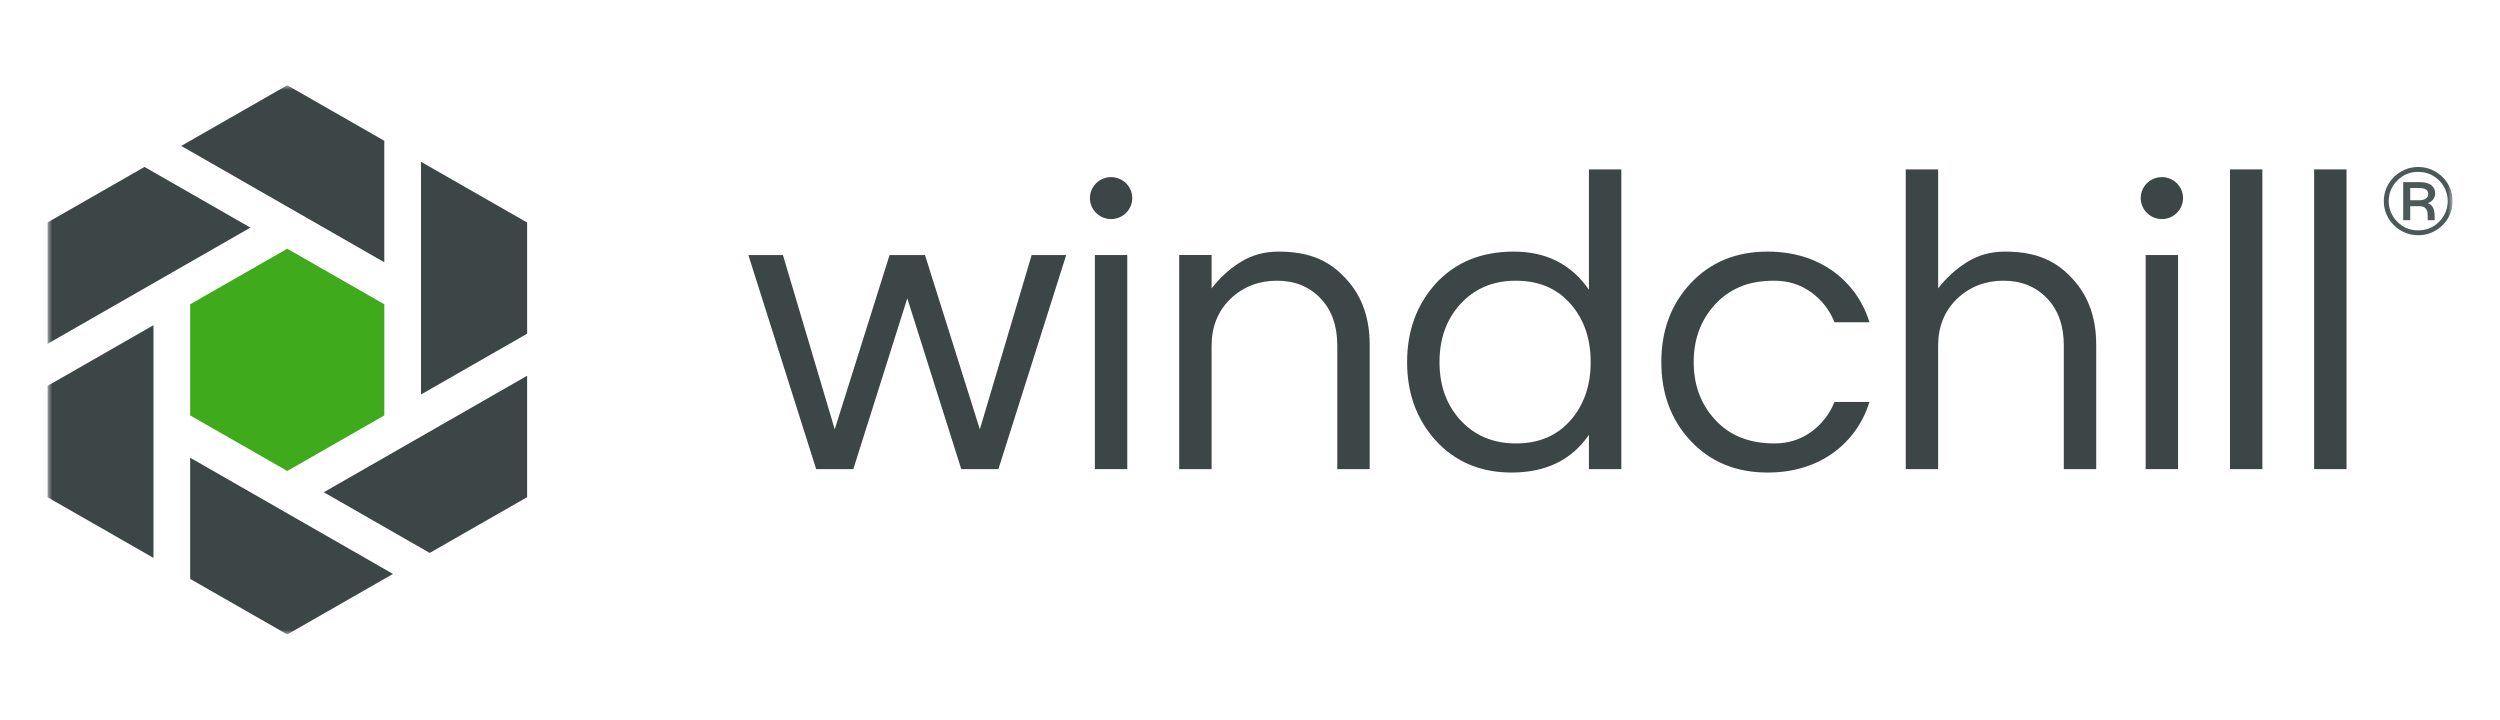 <?xml version="1.0" encoding="UTF-8"?>
<svg xmlns="http://www.w3.org/2000/svg" width="264" height="76" viewBox="0 0 264 76" fill="none">
  <g clip-path="url(#clip0_1_102)">
    <mask id="mask0_1_102" style="mask-type:luminance" maskUnits="userSpaceOnUse" x="5" y="9" width="254" height="58">
      <path d="M259 9H5V67H259V9Z" fill="white"></path>
    </mask>
    <g mask="url(#mask0_1_102)">
      <path d="M40.582 27.696V14.866L30.333 9L19.136 15.408L40.582 27.696Z" fill="#3D4647"></path>
      <path d="M44.459 41.658L55.666 35.238V23.5L44.459 17.086V41.658Z" fill="#3D4647"></path>
      <path d="M20.081 48.335V61.132L30.333 67L41.5 60.607L20.081 48.335Z" fill="#3D4647"></path>
      <path d="M34.19 51.981L45.376 58.389L55.665 52.5V39.678L34.19 51.981Z" fill="#3D4647"></path>
      <path d="M26.443 24.035L15.26 17.628L5 23.5V36.321L26.443 24.035Z" fill="#3D4647"></path>
      <path d="M16.205 34.34L5 40.76V52.5L16.205 58.912V34.34Z" fill="#3D4647"></path>
      <path d="M40.585 43.868L30.333 49.736L20.081 43.868V32.132L30.333 26.264L40.585 32.132V43.868Z" fill="#40AA1D"></path>
      <path d="M95.812 31.498L90.111 49.539H86.187L79.027 26.932H82.676L88.148 45.335L93.939 26.932H97.68L103.472 45.335L108.944 26.932H112.592L105.432 49.539H101.509L95.808 31.498H95.812Z" fill="#3D4647"></path>
      <path d="M115.619 26.932H119.041V49.539H115.619V26.932Z" fill="#3D4647"></path>
      <path d="M127.948 26.933V30.458C128.769 29.374 129.773 28.454 130.957 27.7C132.143 26.948 133.496 26.569 135.015 26.569C136.535 26.569 137.843 26.781 138.939 27.203C140.034 27.625 140.991 28.258 141.811 29.102C143.695 30.941 144.638 33.368 144.638 36.381V49.538H141.217V36.47C141.217 34.391 140.625 32.733 139.438 31.496C138.252 30.26 136.717 29.642 134.833 29.642C132.949 29.642 131.29 30.276 129.953 31.541C128.614 32.837 127.946 34.495 127.946 36.515V49.538H124.524V26.931H127.946L127.948 26.933Z" fill="#3D4647"></path>
      <path d="M167.79 45.922C165.965 48.576 163.244 49.901 159.626 49.901C156.342 49.901 153.666 48.77 151.6 46.509C149.592 44.278 148.59 41.52 148.59 38.235C148.59 34.95 149.594 32.192 151.6 29.961C153.666 27.7 156.419 26.569 159.854 26.569C163.289 26.569 165.934 27.91 167.79 30.592V17.888H171.211V49.54H167.79V45.922ZM160.083 46.826C162.546 46.826 164.491 45.983 165.922 44.294C167.29 42.696 167.975 40.676 167.975 38.235C167.975 35.794 167.29 33.774 165.922 32.177C164.493 30.489 162.546 29.644 160.083 29.644C157.621 29.644 155.674 30.488 154.154 32.177C152.725 33.774 152.012 35.794 152.012 38.235C152.012 40.676 152.725 42.696 154.154 44.294C155.674 45.983 157.65 46.826 160.083 46.826Z" fill="#3D4647"></path>
      <path d="M187.382 46.826C188.841 46.826 190.133 46.42 191.258 45.606C192.384 44.791 193.203 43.738 193.721 42.441H197.417C196.717 44.673 195.44 46.465 193.586 47.822C191.639 49.209 189.329 49.901 186.653 49.901C183.308 49.901 180.587 48.77 178.489 46.51C176.452 44.309 175.435 41.551 175.435 38.235C175.435 34.919 176.452 32.161 178.489 29.961C180.587 27.7 183.308 26.569 186.653 26.569C189.327 26.569 191.639 27.263 193.586 28.649C195.44 30.006 196.717 31.8 197.417 34.029H193.721C193.203 32.733 192.382 31.677 191.258 30.865C190.133 30.05 188.841 29.644 187.382 29.644C185.924 29.644 184.683 29.869 183.665 30.322C182.646 30.775 181.787 31.393 181.089 32.177C179.599 33.803 178.854 35.825 178.854 38.235C178.854 40.645 179.599 42.667 181.089 44.294C182.61 45.983 184.706 46.826 187.384 46.826H187.382Z" fill="#3D4647"></path>
      <path d="M204.669 17.888V30.458C205.49 29.374 206.494 28.454 207.678 27.7C208.864 26.948 210.217 26.569 211.737 26.569C213.256 26.569 214.564 26.781 215.66 27.203C216.756 27.624 217.712 28.258 218.532 29.102C220.416 30.94 221.359 33.368 221.359 36.381V49.538H217.938V36.47C217.938 34.39 217.346 32.733 216.16 31.496C214.974 30.26 213.438 29.642 211.554 29.642C209.67 29.642 208.012 30.276 206.674 31.541C205.335 32.837 204.667 34.495 204.667 36.515V49.538H201.246V17.888H204.667H204.669Z" fill="#3D4647"></path>
      <path d="M226.582 26.932H230.003V49.539H226.582V26.932Z" fill="#3D4647"></path>
      <path d="M238.906 49.54H235.485V17.888H238.906V49.54Z" fill="#3D4647"></path>
      <path d="M247.794 49.54H244.372V17.888H247.794V49.54Z" fill="#3D4647"></path>
      <path d="M117.331 23.134C118.565 23.134 119.566 22.142 119.566 20.919C119.566 19.695 118.565 18.703 117.331 18.703C116.097 18.703 115.096 19.695 115.096 20.919C115.096 22.142 116.097 23.134 117.331 23.134Z" fill="#3D4647"></path>
      <path d="M228.294 23.134C229.528 23.134 230.529 22.142 230.529 20.919C230.529 19.695 229.528 18.703 228.294 18.703C227.059 18.703 226.059 19.695 226.059 20.919C226.059 22.142 227.059 23.134 228.294 23.134Z" fill="#3D4647"></path>
      <path d="M255.359 17.634C255.861 17.634 256.334 17.727 256.777 17.918C257.22 18.106 257.604 18.365 257.933 18.691C258.263 19.018 258.524 19.401 258.714 19.838C258.906 20.277 259 20.746 259 21.244C259 21.741 258.906 22.208 258.714 22.643C258.524 23.078 258.263 23.459 257.933 23.784C257.604 24.11 257.218 24.369 256.777 24.558C256.336 24.746 255.863 24.841 255.359 24.841C254.855 24.841 254.387 24.746 253.948 24.558C253.508 24.369 253.124 24.11 252.797 23.784C252.467 23.457 252.207 23.078 252.016 22.643C251.824 22.208 251.73 21.741 251.73 21.244C251.73 20.746 251.824 20.277 252.016 19.838C252.207 19.401 252.467 19.018 252.797 18.691C253.126 18.365 253.508 18.106 253.948 17.918C254.387 17.727 254.857 17.634 255.359 17.634ZM255.359 24.326C256.224 24.326 256.959 24.025 257.567 23.422C257.849 23.142 258.073 22.814 258.235 22.439C258.398 22.064 258.48 21.663 258.48 21.24C258.48 20.816 258.398 20.416 258.235 20.04C258.073 19.665 257.849 19.337 257.567 19.057C256.959 18.454 256.222 18.151 255.359 18.151C254.497 18.151 253.756 18.452 253.161 19.057C252.554 19.667 252.248 20.398 252.248 21.245C252.248 21.665 252.33 22.064 252.493 22.439C252.656 22.814 252.879 23.142 253.161 23.422C253.756 24.025 254.489 24.326 255.359 24.326ZM257.153 20.423C257.153 20.662 257.083 20.874 256.941 21.061C256.8 21.247 256.604 21.378 256.357 21.455C256.745 21.568 256.985 21.883 257.069 22.402C257.09 22.536 257.1 22.655 257.1 22.76V23.253H256.367V22.853C256.367 22.552 256.336 22.334 256.271 22.2C256.136 21.92 255.896 21.778 255.549 21.778H254.52V23.251H253.777V19.232H255.497C256.069 19.232 256.489 19.341 256.753 19.558C257.018 19.776 257.151 20.064 257.151 20.421L257.153 20.423ZM255.444 21.148C255.742 21.148 255.979 21.092 256.155 20.979C256.332 20.866 256.42 20.709 256.42 20.505C256.42 20.301 256.349 20.141 256.208 20.027C256.067 19.912 255.804 19.854 255.422 19.854H254.52V21.148H255.444Z" fill="#4D5858"></path>
    </g>
  </g>
  <defs>
    <clipPath id="clip0_1_102">
      <rect width="254" height="58" fill="white" transform="translate(5 9)"></rect>
    </clipPath>
  </defs>
</svg>
